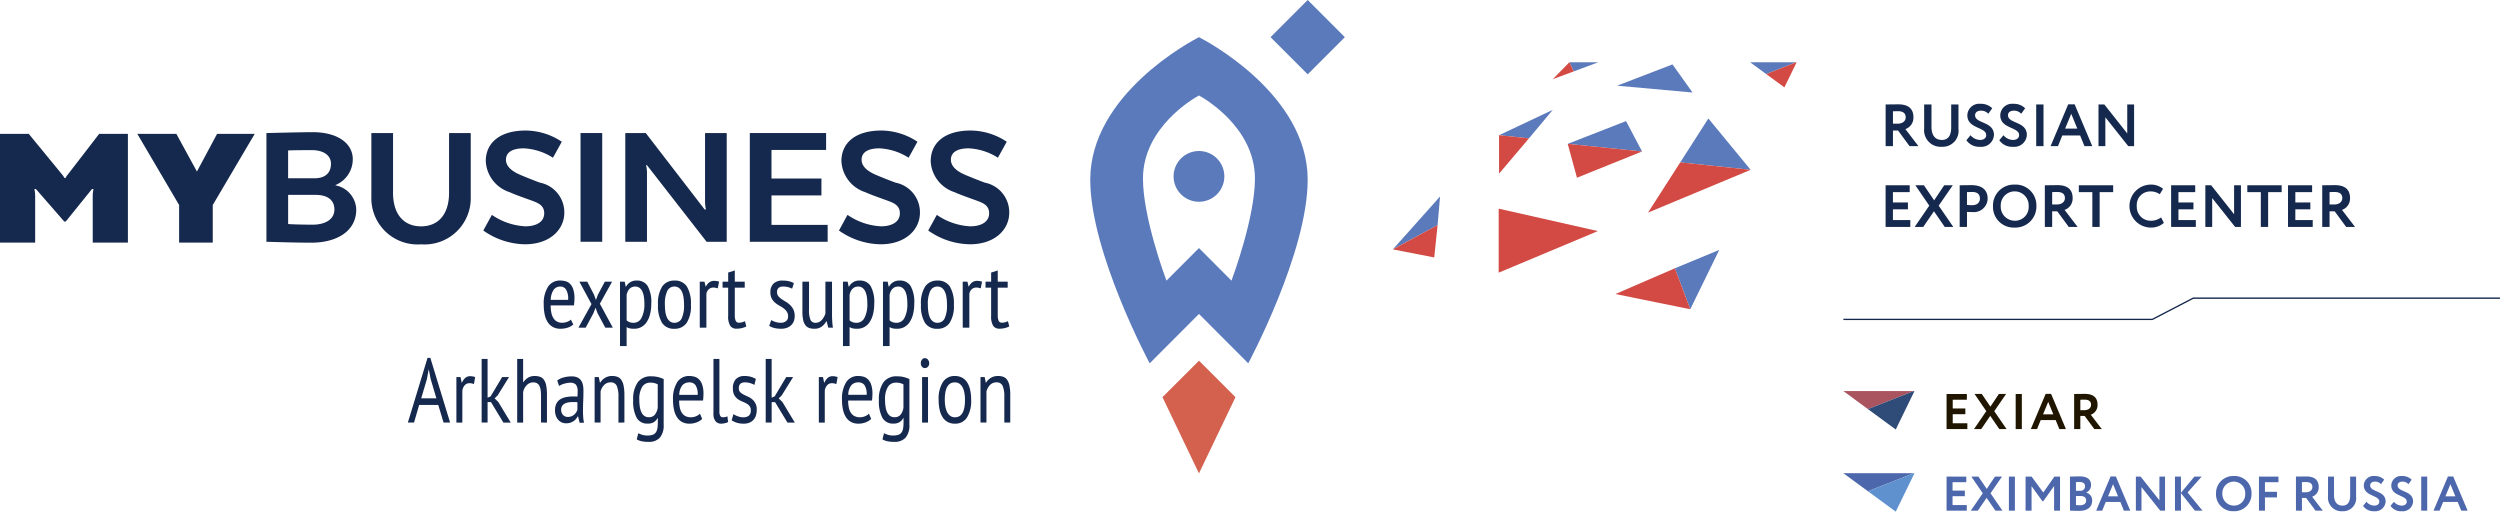 <?xml version="1.0" encoding="UTF-8"?> <svg xmlns="http://www.w3.org/2000/svg" id="Слой_1" data-name="Слой 1" viewBox="0 0 187.624 38.4"> <defs> <style>.cls-1,.cls-12{fill:#5b7abb;}.cls-1,.cls-11,.cls-2,.cls-4,.cls-5,.cls-6,.cls-7,.cls-8,.cls-9{fill-rule:evenodd;}.cls-2{fill:#d24a43;}.cls-3{fill:none;stroke:#15284d;stroke-width:0.101px;}.cls-4{fill:#aa545f;}.cls-5{fill:#2f4b77;}.cls-6{fill:#201600;}.cls-7{fill:#4d67ac;}.cls-8{fill:#5f91ce;}.cls-10,.cls-9{fill:#15284d;}.cls-11{fill:#d3614e;}</style> </defs> <polygon class="cls-1" points="119.949 4.673 118.112 5.358 117.783 4.671 119.949 4.673"></polygon> <polygon class="cls-2" points="117.782 4.671 118.111 5.358 116.538 5.94 117.782 4.671"></polygon> <polygon class="cls-1" points="125.518 4.833 127.025 6.943 121.364 6.432 125.518 4.833"></polygon> <polygon class="cls-1" points="134.802 4.673 132.553 5.558 131.349 4.673 134.802 4.673"></polygon> <polygon class="cls-1" points="116.538 8.242 114.746 10.386 112.504 10.147 116.538 8.242"></polygon> <polygon class="cls-2" points="114.746 10.386 112.504 13.031 112.503 10.147 114.746 10.386"></polygon> <polygon class="cls-2" points="134.837 4.673 133.919 6.559 132.553 5.558 134.802 4.673 134.837 4.673"></polygon> <polygon class="cls-1" points="108.077 14.745 107.891 16.891 104.537 18.708 108.077 14.745"></polygon> <polygon class="cls-2" points="107.891 16.891 107.639 19.322 104.529 18.715 107.891 16.891"></polygon> <polygon class="cls-1" points="128.212 8.891 131.386 12.745 126.102 12.186 128.212 8.891"></polygon> <polygon class="cls-2" points="131.386 12.745 123.683 15.956 126.102 12.186 131.386 12.745"></polygon> <polygon class="cls-2" points="119.919 17.343 112.474 20.464 112.474 15.659 119.919 17.343"></polygon> <polygon class="cls-1" points="129.03 18.754 126.854 23.208 125.698 20.136 129.03 18.754"></polygon> <polygon class="cls-2" points="125.698 20.136 126.854 23.208 121.235 22.067 125.698 20.136"></polygon> <polygon class="cls-1" points="117.656 10.797 122.034 9.088 123.236 11.367 117.656 10.797"></polygon> <polygon class="cls-2" points="117.656 10.797 123.236 11.367 118.35 13.337 117.656 10.797"></polygon> <polyline class="cls-3" points="138.346 23.971 161.53 23.971 164.598 22.377 187.624 22.377"></polyline> <polygon class="cls-4" points="143.627 29.347 140.186 30.703 138.343 29.347 143.627 29.347"></polygon> <polygon class="cls-5" points="143.681 29.347 142.276 32.235 140.186 30.703 143.627 29.347 143.681 29.347"></polygon> <path class="cls-6" d="M164.634,40.793c.376,0,.489.177.489.384,0,.271-.237.406-.504.406h-.301v-.782C164.442,40.797,164.548,40.793,164.634,40.793Zm-.316,2.208v-.986h.323l.726.986h.56l-.824-1.076a.762.762,0,0,0,.508-.752c0-.455-.237-.813-.956-.813-.075,0-.654.008-.801.008v2.633Zm-2.411-2.043.384.937h-.771Zm-1.305,2.043h.467l.274-.673h1.125l.275.673h.493l-1.113-2.641h-.406Zm-1.136,0h.463V40.368h-.463Zm-.719-2.634h-.542l-.636.952-.647-.952h-.542l.88,1.291-.922,1.343h.542l.677-.99.681.99h.542l-.922-1.343Zm-4.469,2.634h1.561v-.433h-1.098v-.681h.948V41.455h-.948v-.654h1.061v-.433h-1.523Z" transform="translate(-8.19 -10.8)"></path> <polygon class="cls-7" points="143.627 35.513 140.186 36.867 138.343 35.513 143.627 35.513"></polygon> <polygon class="cls-8" points="143.681 35.513 142.276 38.4 140.186 36.867 143.627 35.513 143.681 35.513"></polygon> <path class="cls-7" d="M192.093,47.14l.373.911h-.75Zm-1.269,1.986h.454l.267-.654h1.094l.267.654h.479l-1.083-2.568h-.395Zm-.922,0h.45V46.57h-.45Zm-1.086-.68c0,.194-.161.3-.374.3a.769.769,0,0,1-.589-.289l-.256.308a.95.95,0,0,0,.838.402.774.774,0,0,0,.856-.724c0-.852-1.16-.684-1.16-1.215,0-.168.135-.282.359-.282a.591.591,0,0,1,.454.191l.241-.337a.983.983,0,0,0-.731-.274.725.725,0,0,0-.798.706C187.656,48.066,188.816,47.941,188.816,48.446Zm-2.06,0c0,.194-.162.3-.374.3a.77.77,0,0,1-.589-.289l-.256.308a.95.95,0,0,0,.837.402.774.774,0,0,0,.856-.724c0-.852-1.16-.684-1.16-1.215,0-.168.136-.282.359-.282a.591.591,0,0,1,.454.191l.241-.337a.984.984,0,0,0-.732-.274.725.725,0,0,0-.797.706C185.597,48.066,186.756,47.941,186.756,48.446Zm-1.742-1.877h-.446v1.406c0,.497-.183.771-.571.771-.443,0-.64-.321-.64-.8V46.57h-.45v1.472a1.019,1.019,0,0,0,1.09,1.125.975.975,0,0,0,1.017-1.099Zm-3.757.409c.366,0,.476.172.476.374,0,.264-.23.395-.49.395h-.293v-.761C181.071,46.983,181.173,46.979,181.257,46.979Zm-.307,2.147V48.168h.315l.706.958h.545l-.801-1.046a.74.74,0,0,0,.493-.732c0-.443-.231-.79-.929-.79-.073,0-.636.007-.779.007v2.56Zm-3.226,0h.449v-.995h.904v-.42h-.904v-.721h1.014v-.42h-1.463Zm-2.748-1.28a.859.859,0,1,1,1.716,0,.839.839,0,0,1-.86.9A.866.866,0,0,1,174.976,47.846Zm-.475,0a1.27,1.27,0,0,0,1.331,1.321,1.289,1.289,0,0,0,1.335-1.321,1.273,1.273,0,0,0-1.335-1.32A1.286,1.286,0,0,0,174.501,47.846Zm-3.08,1.28h.449V47.808l1.046,1.318h.571l-1.119-1.366,1.053-1.191h-.541L171.87,47.782V46.57h-.449Zm-.747,0V46.57h-.421v1.779l-1.409-1.779h-.358v2.557h.421V47.355l1.409,1.771Zm-3.9-1.986.373.911h-.75Zm-1.269,1.986h.454l.267-.654h1.094l.267.654h.479l-1.083-2.568h-.395Zm-1.233-2.151c.241,0,.402.11.402.318a.336.336,0,0,1-.38.34h-.304v-.648c.08-.007.179-.011.282-.011Zm.037,1.05c.282,0,.446.11.446.326,0,.241-.165.37-.469.37a2.577,2.577,0,0,1-.296-.018v-.677Zm-.768,1.097c.15.011.479.018.713.018.542,0,.951-.241.951-.768a.571.571,0,0,0-.449-.596v-.007a.602.602,0,0,0,.365-.582c0-.355-.231-.633-.841-.633-.256,0-.596.011-.739.018Zm-3.333.003h.45V47.289l.816,1.125h.066l.809-1.136v1.848h.446V46.57h-.424l-.834,1.194-.875-1.194h-.453Zm-1.251,0h.45V46.57h-.45Zm-.516-2.557h-.527l-.619.924-.629-.924h-.527l.856,1.253-.896,1.304h.527l.658-.961.662.961h.527l-.896-1.304Zm-4.163,2.557h1.518v-.42h-1.068v-.662h.922v-.42h-.922v-.633h1.032v-.42h-1.481Z" transform="translate(-8.19 -10.8)"></path> <path class="cls-9" d="M183.397,25.208c.447,0,.581.21.581.456,0,.322-.281.482-.598.482h-.358V25.217c.148-.004.273-.009.375-.009m-.375,2.622V26.66h.384l.862,1.171h.666l-.978-1.278a.904.904,0,0,0,.603-.893c0-.541-.281-.965-1.135-.965-.089,0-.777.009-.951.009V27.83Zm-3.117,0h1.854v-.514h-1.305v-.808h1.126v-.514h-1.126V25.217H181.713v-.514h-1.809Zm-3.055-2.613h1.014V27.83h.549V25.217h1.014v-.514h-2.577Zm-.478,2.613V24.703h-.514v2.175l-1.72-2.175h-.438V27.83h.514V25.663l1.72,2.167Zm-5.239,0h1.853v-.514h-1.304v-.808h1.126v-.514h-1.126V25.217H172.94v-.514h-1.809Zm-.755-.715a1.218,1.218,0,0,1-.742.25,1.039,1.039,0,0,1-1.081-1.099,1.008,1.008,0,0,1,1.018-1.099,1.183,1.183,0,0,1,.706.21l.246-.406a1.421,1.421,0,0,0-.952-.317,1.613,1.613,0,0,0,.014,3.225,1.442,1.442,0,0,0,1.001-.353Zm-6.173-1.898h1.014V27.83h.549V25.217h1.014v-.514h-2.577Zm-1.626-.009c.447,0,.581.21.581.456,0,.322-.281.482-.598.482h-.357V25.217C162.349,25.212,162.474,25.208,162.577,25.208Zm-.375,2.622V26.66h.384l.862,1.171h.665l-.978-1.278a.903.903,0,0,0,.603-.893c0-.541-.281-.965-1.134-.965-.089,0-.777.009-.952.009V27.83Zm-3.859-1.563a1.049,1.049,0,1,1,2.095,0,1.023,1.023,0,0,1-1.049,1.099A1.057,1.057,0,0,1,158.343,26.267Zm-.581,0a1.551,1.551,0,0,0,1.626,1.612,1.575,1.575,0,0,0,1.63-1.612,1.555,1.555,0,0,0-1.63-1.613A1.572,1.572,0,0,0,157.762,26.267Zm-1.559-1.059c.375,0,.576.161.576.487,0,.348-.255.505-.581.505a3.794,3.794,0,0,1-.389-.022V25.217C155.957,25.212,156.091,25.208,156.203,25.208Zm-.393,2.622V26.7c.134.014.313.014.407.014a1.034,1.034,0,0,0,1.144-1.014c0-.514-.291-1.005-1.211-1.005-.219,0-.715.009-.889.009V27.83Zm-1.067-3.127h-.643l-.755,1.13-.768-1.13h-.643l1.045,1.532-1.095,1.595h.643l.804-1.175.808,1.175h.643L153.688,26.235ZM149.704,27.83h1.854v-.514H150.253v-.808h1.126v-.514h-1.126V25.217h1.26v-.514h-1.809Z" transform="translate(-8.19 -10.8)"></path> <path class="cls-9" d="M168.353,21.767V18.64h-.514v2.175l-1.72-2.175h-.438v3.127h.514V19.601l1.72,2.166Zm-4.717-2.425.456,1.112h-.916Zm-1.55,2.425h.554l.326-.799h1.336l.326.799h.585l-1.322-3.136H163.408Zm-1.08,0h.549V18.64h-.549Zm-1.282-.831c0,.237-.196.366-.455.366a.942.942,0,0,1-.719-.353l-.313.375a1.159,1.159,0,0,0,1.023.492.945.945,0,0,0,1.045-.884c0-1.041-1.416-.835-1.416-1.483,0-.205.165-.344.438-.344a.723.723,0,0,1,.554.232l.295-.411a1.202,1.202,0,0,0-.893-.335.886.886,0,0,0-.974.862C158.307,20.472,159.723,20.32,159.723,20.936Zm-2.47,0c0,.237-.197.366-.456.366a.943.943,0,0,1-.719-.353l-.312.375a1.159,1.159,0,0,0,1.023.492.945.945,0,0,0,1.045-.884c0-1.041-1.416-.835-1.416-1.483,0-.205.165-.344.438-.344a.722.722,0,0,1,.554.232l.295-.411a1.201,1.201,0,0,0-.893-.335.886.886,0,0,0-.974.862C155.836,20.472,157.252,20.32,157.252,20.936Zm-2.081-2.296H154.626v1.72c0,.608-.223.943-.697.943-.541-0-.782-.393-.782-.978V18.64H152.598v1.8a1.245,1.245,0,0,0,1.331,1.376,1.193,1.193,0,0,0,1.242-1.345Zm-4.543.505c.446,0,.581.21.581.456,0,.322-.281.482-.598.482h-.357V19.154C150.4,19.149,150.525,19.145,150.628,19.145Zm-.375,2.622V20.597h.384l.862,1.17h.666l-.978-1.278a.904.904,0,0,0,.603-.893c0-.541-.281-.965-1.134-.965-.09,0-.778.009-.952.009v3.127Z" transform="translate(-8.19 -10.8)"></path> <path class="cls-9" d="M44.647,22.896c0-1.356,1.029-2.3,3.002-2.3a4.933,4.933,0,0,1,2.703.842l-.662,1.199a4.471,4.471,0,0,0-2.178-.704c-.932,0-1.35.332-1.35.855 0.0.527.492.892,1.114,1.152.571.239,1.052.428,1.436.568a2.271,2.271,0,0,1,1.83,2.246c0,1.292-1.098,2.38-2.951,2.38a5.556,5.556,0,0,1-3.128-1.033l.643-1.175a4.854,4.854,0,0,0,2.509.859c.791,0,1.418-.308,1.418-.98 0-.522-.351-.727-.786-.894-.435-.167-1.33-.466-1.804-.687a2.576,2.576,0,0,1-1.795-2.33" transform="translate(-8.19 -10.8)"></path> <path class="cls-9" d="M71.337,22.896c0-1.356,1.029-2.3,3.002-2.3a4.935,4.935,0,0,1,2.704.842l-.662,1.199a4.471,4.471,0,0,0-2.178-.704c-.932,0-1.35.332-1.35.855,0,.527.492.892,1.113,1.152.571.239,1.052.428,1.436.568a2.271,2.271,0,0,1,1.83,2.246c0,1.292-1.098,2.38-2.951,2.38a5.556,5.556,0,0,1-3.128-1.033l.643-1.175a4.854,4.854,0,0,0,2.509.859c.791,0,1.419-.308,1.419-.98,0-.522-.351-.727-.787-.894-.435-.167-1.33-.466-1.804-.687a2.576,2.576,0,0,1-1.795-2.33" transform="translate(-8.19 -10.8)"></path> <path class="cls-9" d="M78.04,22.896c0-1.356,1.029-2.3,3.002-2.3a4.932,4.932,0,0,1,2.703.842l-.662,1.199a4.471,4.471,0,0,0-2.178-.704c-.932,0-1.35.332-1.35.855 0.0.527.492.892,1.114,1.152.571.239,1.052.428,1.435.568a2.271,2.271,0,0,1,1.83,2.246c0,1.292-1.098,2.38-2.951,2.38a5.557,5.557,0,0,1-3.129-1.033l.643-1.175a4.854,4.854,0,0,0,2.509.859c.791,0,1.418-.308,1.418-.98,0-.522-.351-.727-.787-.894-.435-.167-1.33-.466-1.804-.687a2.576,2.576,0,0,1-1.795-2.33" transform="translate(-8.19 -10.8)"></path> <polygon class="cls-9" points="57.9 16.877 57.9 14.666 61.648 14.666 61.648 13.398 57.9 13.398 57.9 11.253 61.999 11.253 61.999 9.985 56.273 9.985 56.273 18.145 62.115 18.145 62.115 16.877 57.9 16.877"></polygon> <rect class="cls-10" x="43.569" y="9.985" width="1.628" height="8.159"></rect> <path class="cls-9" d="M43.519,20.786H41.892v4.477c0,1.644-.824,2.524-2.102,2.524-1.277,0-2.103-.88-2.103-2.524,0-.957.001-0.0.001-0V20.786H36.06v4.764l.001-0a3.466,3.466,0,0,0,3.728,3.586,3.466,3.466,0,0,0,3.729-3.581V20.786Z" transform="translate(-8.19 -10.8)"></path> <path class="cls-9" d="M31.638,27.663c-.303,0-1.498-.016-1.824-.051V25.426H31.864c.898,0,1.422.376,1.422,1.1,0,.724-.658,1.137-1.649,1.137m1.392-4.569c0,.738-.501,1.084-1.212,1.084H29.813v-2.084c.257-.023,1.438-.027,1.776-.027C32.446,22.067,33.03,22.441,33.03,23.094Zm.336,1.617v-.023a2.092,2.092,0,0,0,1.301-1.932c0-1.213-1.157-2.037-3.012-2.037-.804,0-3.469.067-3.469.067v8.159c1.506.042,2.397.067,3.388.067,1.879,0,3.353-.858,3.353-2.478A1.902,1.902,0,0,0,33.365,24.711Z" transform="translate(-8.19 -10.8)"></path> <path class="cls-9" d="M61.103,20.786v5.175a3.149,3.149,0,0,0,.064.557l-.096-0-4.417-5.732H55.118v8.159h1.627V23.721a2.734,2.734,0,0,0-.068-.528h.064l4.479,5.752h1.51V20.786Z" transform="translate(-8.19 -10.8)"></path> <path class="cls-9" d="M15.63,20.849s-2.287,2.972-2.379,3.085a.502.502,0,0,0-.122.214h-.119a.701.701,0,0,0-.13-.214c-.161-.2-2.53-3.085-2.53-3.085H8.19v8.159h2.639v-3.426a2.561,2.561,0,0,0-.059-.594h.118l2.122,2.437h.114l1.967-2.437h.118a2.506,2.506,0,0,0-.06.594v3.426h2.64V20.849Z" transform="translate(-8.19 -10.8)"></path> <polygon class="cls-9" points="16.291 10.049 14.779 12.874 13.237 10.049 10.306 10.049 13.443 15.386 13.443 18.209 15.967 18.209 15.967 15.386 19.115 10.049 16.291 10.049"></polygon> <polygon class="cls-11" points="92.722 29.807 89.983 27.071 87.243 29.807 89.982 35.528 92.722 29.807"></polygon> <path class="cls-1" d="M98.172,22.134a1.904,1.904,0,1,0,1.904,1.904,1.904,1.904,0,0,0-1.904-1.904" transform="translate(-8.19 -10.8)"></path> <path class="cls-1" d="M100.614,31.863,98.172,29.417l-2.442,2.446c-.125-.339-1.761-4.768-1.761-7.657,0-3.897,3.908-6.081,4.202-6.24.294.16,4.202,2.343,4.202,6.24,0,2.889-1.636,7.317-1.761,7.657M98.172,13.589c-.58.297-8.159,4.302-8.159,10.702,0,5.474,4.461,13.776,4.461,13.776l3.698-3.705,3.698,3.705s4.461-8.302,4.461-13.776C106.332,17.891,98.752,13.886,98.172,13.589Z" transform="translate(-8.19 -10.8)"></path> <rect class="cls-12" x="104.36" y="11.617" width="3.944" height="3.944" transform="translate(13.345 68.368) rotate(-45)"></rect> <path class="cls-9" d="M82.153,31.939h.421v-.683l.497-.159v.842h.746v.449h-.746v2.057a.981.981,0,0,0,.072.438.249.249,0,0,0,.238.135.807.807,0,0,0,.238-.031c.067-.021.139-.047.217-.079l.097.394a1.612,1.612,0,0,1-.718.166.547.547,0,0,1-.493-.224,1.362,1.362,0,0,1-.148-.728V32.388h-.421Zm-1.712,0h.352l.09.366h.021a.829.829,0,0,1,.252-.314.619.619,0,0,1,.376-.114,1.223,1.223,0,0,1,.359.062l-.096.504a.989.989,0,0,0-.318-.062.508.508,0,0,0-.359.128.609.609,0,0,0-.179.342v2.54h-.497Zm-2.616,1.726a3.686,3.686,0,0,0,.038.552,1.521,1.521,0,0,0,.124.428.724.724,0,0,0,.224.28.548.548,0,0,0,.331.1.581.581,0,0,0,.539-.321,2.241,2.241,0,0,0,.179-1.039,3.695,3.695,0,0,0-.038-.549,1.514,1.514,0,0,0-.124-.431.721.721,0,0,0-.224-.28.55.55,0,0,0-.331-.1.582.582,0,0,0-.535.325A2.206,2.206,0,0,0,77.826,33.665Zm-.518,0a2.338,2.338,0,0,1,.321-1.37,1.067,1.067,0,0,1,.915-.438,1.046,1.046,0,0,1,.935.449,2.471,2.471,0,0,1,.3,1.36,2.316,2.316,0,0,1-.324,1.374,1.071,1.071,0,0,1-.911.435,1.047,1.047,0,0,1-.935-.448A2.473,2.473,0,0,1,77.308,33.665ZM74.954,34.845a.776.776,0,0,0,.217.131.881.881,0,0,0,.321.049.648.648,0,0,0,.58-.373,2.157,2.157,0,0,0,.214-1.063,3.317,3.317,0,0,0-.038-.524,1.446,1.446,0,0,0-.121-.404.693.693,0,0,0-.211-.262.518.518,0,0,0-.314-.093q-.504,0-.649.614Zm-.497-2.906h.352l.076.373h.028a.854.854,0,0,1,.8-.456.919.919,0,0,1,.818.407,2.473,2.473,0,0,1,.273,1.332,3.143,3.143,0,0,1-.09.783,1.889,1.889,0,0,1-.255.594,1.131,1.131,0,0,1-.404.373,1.102,1.102,0,0,1-.528.128,1.642,1.642,0,0,1-.318-.024.919.919,0,0,1-.255-.1V36.771h-.497Zm-2.506,2.906a.775.775,0,0,0,.217.131.878.878,0,0,0,.321.049.649.649,0,0,0,.58-.373,2.159,2.159,0,0,0,.214-1.063,3.303,3.303,0,0,0-.038-.524,1.446,1.446,0,0,0-.121-.404.694.694,0,0,0-.21-.262.519.519,0,0,0-.314-.093q-.504,0-.649.614Zm-.497-2.906h.352l.076.373h.028a.853.853,0,0,1,.8-.456.919.919,0,0,1,.818.407,2.473,2.473,0,0,1,.273,1.332,3.144,3.144,0,0,1-.09.783,1.891,1.891,0,0,1-.255.594,1.13,1.13,0,0,1-.404.373,1.102,1.102,0,0,1-.528.128,1.639,1.639,0,0,1-.318-.024.922.922,0,0,1-.255-.1V36.771H71.454Zm-2.547,0v2.112a1.878,1.878,0,0,0,.107.749.393.393,0,0,0,.39.225.555.555,0,0,0,.259-.059.735.735,0,0,0,.203-.155,1.146,1.146,0,0,0,.159-.221,1.398,1.398,0,0,0,.111-.255V31.939h.497v2.471q0,.249.017.514a4.495,4.495,0,0,0,.052.466H70.35l-.124-.483h-.021a1.177,1.177,0,0,1-.338.397.883.883,0,0,1-.552.169,1.223,1.223,0,0,1-.387-.055.605.605,0,0,1-.283-.2.976.976,0,0,1-.176-.397,2.924,2.924,0,0,1-.059-.645V31.939Zm-2.837,2.885a1.477,1.477,0,0,0,.328.141,1.305,1.305,0,0,0,.39.059.64.64,0,0,0,.387-.115.426.426,0,0,0,.159-.37.606.606,0,0,0-.097-.354,1.069,1.069,0,0,0-.245-.25,2.492,2.492,0,0,0-.321-.205,1.704,1.704,0,0,1-.321-.223,1.113,1.113,0,0,1-.245-.309.952.952,0,0,1-.096-.454.868.868,0,0,1,.238-.664.948.948,0,0,1,.673-.223,2.034,2.034,0,0,1,.49.052,1.347,1.347,0,0,1,.359.141l-.131.414a1.407,1.407,0,0,0-.304-.114,1.39,1.39,0,0,0-.352-.045.529.529,0,0,0-.362.103.419.419,0,0,0-.114.325.454.454,0,0,0,.097.293,1.087,1.087,0,0,0,.245.221q.148.1.321.203a1.832,1.832,0,0,1,.321.245,1.181,1.181,0,0,1,.245.338,1.114,1.114,0,0,1,.097.493,1.074,1.074,0,0,1-.062.366.803.803,0,0,1-.19.3.934.934,0,0,1-.318.204,1.196,1.196,0,0,1-.445.076,2.056,2.056,0,0,1-.525-.059,1.322,1.322,0,0,1-.373-.155Zm-3.652-2.885h.421v-.683l.497-.159v.842h.745v.449h-.745v2.057a.981.981,0,0,0,.072.438.25.25,0,0,0,.238.135.81.81,0,0,0,.238-.031c.067-.021.139-.047.217-.079l.097.394a1.612,1.612,0,0,1-.718.166.547.547,0,0,1-.493-.224,1.362,1.362,0,0,1-.148-.728V32.388h-.421Zm-1.712,0h.352l.09.366h.021a.829.829,0,0,1,.252-.314.619.619,0,0,1,.376-.114,1.227,1.227,0,0,1,.359.062l-.097.504a.988.988,0,0,0-.317-.062.508.508,0,0,0-.359.128.609.609,0,0,0-.179.342v2.54h-.497Zm-2.616,1.726a3.632,3.632,0,0,0,.038.552,1.511,1.511,0,0,0,.124.428.724.724,0,0,0,.224.28.549.549,0,0,0,.332.1.581.581,0,0,0,.538-.321,2.241,2.241,0,0,0,.179-1.039,3.695,3.695,0,0,0-.038-.549,1.514,1.514,0,0,0-.124-.431.724.724,0,0,0-.225-.28.55.55,0,0,0-.331-.1.582.582,0,0,0-.535.325A2.206,2.206,0,0,0,58.091,33.665Zm-.518,0a2.336,2.336,0,0,1,.321-1.37,1.066,1.066,0,0,1,.915-.438,1.046,1.046,0,0,1,.935.449,2.471,2.471,0,0,1,.3,1.36,2.314,2.314,0,0,1-.324,1.374,1.071,1.071,0,0,1-.911.435,1.046,1.046,0,0,1-.935-.448A2.473,2.473,0,0,1,57.573,33.665Zm-2.354,1.18a.773.773,0,0,0,.217.131.879.879,0,0,0,.321.049.648.648,0,0,0,.58-.373,2.159,2.159,0,0,0,.214-1.063,3.315,3.315,0,0,0-.038-.524,1.446,1.446,0,0,0-.121-.404.694.694,0,0,0-.21-.262.519.519,0,0,0-.314-.093q-.504,0-.649.614Zm-.497-2.906h.352l.076.373h.028a.854.854,0,0,1,.8-.456.919.919,0,0,1,.818.407,2.473,2.473,0,0,1,.273,1.332,3.143,3.143,0,0,1-.09.783,1.889,1.889,0,0,1-.255.594,1.131,1.131,0,0,1-.404.373,1.102,1.102,0,0,1-.528.128,1.639,1.639,0,0,1-.318-.024.919.919,0,0,1-.255-.1V36.771H54.722Zm-2.14,1.684-.911-1.684h.594l.511.987.138.387.145-.387.524-.987h.545l-.918,1.657.973,1.795h-.566l-.58-1.084-.152-.414-.159.414-.58,1.084h-.545Zm-1.754-.318a1.346,1.346,0,0,0-.145-.759.495.495,0,0,0-.435-.241.603.603,0,0,0-.504.241,1.405,1.405,0,0,0-.221.759Zm.387,1.85a1.129,1.129,0,0,1-.421.235,1.733,1.733,0,0,1-.539.083,1.176,1.176,0,0,1-.563-.128,1.07,1.07,0,0,1-.393-.366,1.694,1.694,0,0,1-.228-.57,3.506,3.506,0,0,1-.073-.746,2.334,2.334,0,0,1,.325-1.346,1.055,1.055,0,0,1,.918-.463,1.546,1.546,0,0,1,.383.049.76.76,0,0,1,.342.193,1.022,1.022,0,0,1,.245.407,2.084,2.084,0,0,1,.093.683q0,.117-.01.252-.01.134-.024.28H49.518a2.739,2.739,0,0,0,.048.538,1.25,1.25,0,0,0,.152.411.745.745,0,0,0,.266.262.802.802,0,0,0,.404.093,1.044,1.044,0,0,0,.369-.069.781.781,0,0,0,.28-.166Z" transform="translate(-8.19 -10.8)"></path> <path class="cls-10" d="M83.564,42.513V40.568a1.98,1.98,0,0,0-.125-.802.461.461,0,0,0-.46-.27.656.656,0,0,0-.487.195,1.068,1.068,0,0,0-.27.488v2.334h-.446V39.1h.312l.084.416h.022a1.083,1.083,0,0,1,.359-.358,1.001,1.001,0,0,1,.538-.14,1.141,1.141,0,0,1,.401.065.607.607,0,0,1,.287.229,1.21,1.21,0,0,1,.173.44,3.483,3.483,0,0,1,.058.7v2.061ZM79.096,40.807a2.895,2.895,0,0,0,.042.498,1.499,1.499,0,0,0,.131.416.804.804,0,0,0,.234.287.566.566,0,0,0,.351.109q.758.007.758-1.31a2.938,2.938,0,0,0-.042-.505,1.513,1.513,0,0,0-.131-.416.77.77,0,0,0-.234-.283.578.578,0,0,0-.351-.106Q79.096,39.49,79.096,40.807Zm-.462,0a2.346,2.346,0,0,1,.315-1.327,1.029,1.029,0,0,1,.905-.461,1.116,1.116,0,0,1,.543.126,1.039,1.039,0,0,1,.382.362,1.729,1.729,0,0,1,.223.567,3.422,3.422,0,0,1,.073.734,2.343,2.343,0,0,1-.315,1.327,1.029,1.029,0,0,1-.905.461,1.116,1.116,0,0,1-.543-.127,1.041,1.041,0,0,1-.382-.362,1.741,1.741,0,0,1-.223-.566A3.448,3.448,0,0,1,78.634,40.807Zm-1.337-2.744a.43.43,0,0,1,.086-.27.266.266,0,0,1,.22-.113.289.289,0,0,1,.229.113.405.405,0,0,1,.095.27.367.367,0,0,1-.095.26.301.301,0,0,1-.229.102.275.275,0,0,1-.22-.102A.389.389,0,0,1,77.297,38.063Zm.095,1.038h.446v3.413h-.446Zm-2.072,3.01a.579.579,0,0,0,.446-.174,1.069,1.069,0,0,0,.228-.543V39.647a1.116,1.116,0,0,0-.568-.13.686.686,0,0,0-.596.314,1.752,1.752,0,0,0-.217.983,3.294,3.294,0,0,0,.039.525,1.479,1.479,0,0,0,.122.41.695.695,0,0,0,.217.266A.55.55,0,0,0,75.319,42.111Zm1.12.56a1.412,1.412,0,0,1-.287.976,1.094,1.094,0,0,1-.849.314,2.285,2.285,0,0,1-.538-.051,1.392,1.392,0,0,1-.348-.133l.117-.464a2.729,2.729,0,0,0,.284.116,1.249,1.249,0,0,0,.406.055,1.181,1.181,0,0,0,.382-.051.486.486,0,0,0,.237-.17.718.718,0,0,0,.123-.307,2.61,2.61,0,0,0,.033-.447v-.328h-.022a.815.815,0,0,1-.284.304.854.854,0,0,1-.451.106.901.901,0,0,1-.827-.43,2.626,2.626,0,0,1-.265-1.338,2.193,2.193,0,0,1,.34-1.327,1.175,1.175,0,0,1,1.003-.454,2.096,2.096,0,0,1,.543.061,2.636,2.636,0,0,1,.404.143Zm-3.827-3.174a.686.686,0,0,0-.526.211,1.191,1.191,0,0,0-.237.724h1.382a1.22,1.22,0,0,0-.162-.727A.544.544,0,0,0,72.612,39.496Zm.958,2.744a1.189,1.189,0,0,1-.42.259,1.515,1.515,0,0,1-.538.096,1.144,1.144,0,0,1-.551-.127,1.032,1.032,0,0,1-.384-.362,1.728,1.728,0,0,1-.223-.563,3.41,3.41,0,0,1-.073-.737,2.325,2.325,0,0,1,.318-1.331,1.039,1.039,0,0,1,.908-.458,1.454,1.454,0,0,1,.379.051.786.786,0,0,1,.34.195,1.035,1.035,0,0,1,.245.406,2.079,2.079,0,0,1,.095.693,4.106,4.106,0,0,1-.034.498H71.844a2.538,2.538,0,0,0,.05.532,1.146,1.146,0,0,0,.156.393.701.701,0,0,0,.276.245.915.915,0,0,0,.415.085.945.945,0,0,0,.379-.082.778.778,0,0,0,.284-.191Zm-2.612-2.614a.836.836,0,0,0-.318-.068.475.475,0,0,0-.379.161.756.756,0,0,0-.173.406v2.389h-.446V39.1h.312l.084.416h.022a1.021,1.021,0,0,1,.253-.358.559.559,0,0,1,.376-.126,1.141,1.141,0,0,1,.362.068Zm-4.601,1.351h-.256v1.536h-.446V37.736h.446v2.908l.228-.096.864-1.447h.518l-.852,1.372-.229.225.279.273.93,1.543h-.552Zm-1.821.608a.475.475,0,0,0-.1-.321.855.855,0,0,0-.248-.195q-.148-.078-.323-.15a1.395,1.395,0,0,1-.323-.184.941.941,0,0,1-.248-.29.971.971,0,0,1-.1-.478.985.985,0,0,1,.228-.72.858.858,0,0,1,.635-.229,1.684,1.684,0,0,1,.504.065,1.737,1.737,0,0,1,.354.154l-.106.45a1.539,1.539,0,0,0-.309-.133,1.259,1.259,0,0,0-.387-.058.526.526,0,0,0-.359.102.459.459,0,0,0-.115.355.371.371,0,0,0,.1.276,1.044,1.044,0,0,0,.248.177q.147.079.323.154a1.325,1.325,0,0,1,.323.198.962.962,0,0,1,.348.806,1.386,1.386,0,0,1-.058.409.838.838,0,0,1-.485.543,1.06,1.06,0,0,1-.426.079,1.709,1.709,0,0,1-.54-.075,1.538,1.538,0,0,1-.373-.177l.134-.464a1.482,1.482,0,0,0,.334.164,1.21,1.21,0,0,0,.418.075.645.645,0,0,0,.396-.116A.488.488,0,0,0,64.535,41.585Zm-2.356.089a.651.651,0,0,0,.067.341.214.214,0,0,0,.189.102.967.967,0,0,0,.156-.014.763.763,0,0,0,.19-.061l.05.43a.798.798,0,0,1-.248.089,1.331,1.331,0,0,1-.276.034.538.538,0,0,1-.412-.174.861.861,0,0,1-.162-.59V37.736h.446Zm-2.25-2.177a.686.686,0,0,0-.526.211,1.189,1.189,0,0,0-.237.724h1.382a1.218,1.218,0,0,0-.162-.727A.543.543,0,0,0,59.928,39.496Zm.958,2.744a1.193,1.193,0,0,1-.421.259,1.515,1.515,0,0,1-.537.096,1.144,1.144,0,0,1-.551-.127,1.033,1.033,0,0,1-.384-.362,1.726,1.726,0,0,1-.223-.563,3.41,3.41,0,0,1-.073-.737,2.328,2.328,0,0,1,.318-1.331,1.039,1.039,0,0,1,.908-.458,1.453,1.453,0,0,1,.379.051.787.787,0,0,1,.34.195,1.042,1.042,0,0,1,.245.406,2.087,2.087,0,0,1,.095.693,4.163,4.163,0,0,1-.033.498H59.16a2.532,2.532,0,0,0,.05.532,1.146,1.146,0,0,0,.156.393.701.701,0,0,0,.276.245.917.917,0,0,0,.415.085.947.947,0,0,0,.379-.082.782.782,0,0,0,.284-.191Zm-4.011-.13a.579.579,0,0,0,.446-.174,1.069,1.069,0,0,0,.228-.543V39.647a1.117,1.117,0,0,0-.568-.13.686.686,0,0,0-.596.314,1.753,1.753,0,0,0-.217.983,3.293,3.293,0,0,0,.039.525,1.478,1.478,0,0,0,.122.41.694.694,0,0,0,.217.266A.549.549,0,0,0,56.876,42.111Zm1.12.56a1.412,1.412,0,0,1-.287.976,1.094,1.094,0,0,1-.85.314,2.284,2.284,0,0,1-.537-.051,1.395,1.395,0,0,1-.348-.133l.117-.464a2.757,2.757,0,0,0,.284.116,1.249,1.249,0,0,0,.406.055,1.181,1.181,0,0,0,.382-.051.486.486,0,0,0,.237-.17.718.718,0,0,0,.123-.307,2.599,2.599,0,0,0,.034-.447v-.328h-.022a.816.816,0,0,1-.284.304.854.854,0,0,1-.451.106.902.902,0,0,1-.827-.43,2.626,2.626,0,0,1-.265-1.338,2.193,2.193,0,0,1,.34-1.327,1.174,1.174,0,0,1,1.003-.454,2.096,2.096,0,0,1,.543.061,2.631,2.631,0,0,1,.404.143Zm-3.393-.157V40.568a1.978,1.978,0,0,0-.125-.802.461.461,0,0,0-.46-.27.656.656,0,0,0-.487.195,1.068,1.068,0,0,0-.27.488v2.334h-.446V39.1h.312l.084.416h.022a1.084,1.084,0,0,1,.359-.358,1.001,1.001,0,0,1,.537-.14,1.14,1.14,0,0,1,.401.065.607.607,0,0,1,.287.229,1.197,1.197,0,0,1,.173.44,3.451,3.451,0,0,1,.059.7v2.061Zm-3.804-.423a.712.712,0,0,0,.278-.051.75.75,0,0,0,.359-.304.839.839,0,0,0,.086-.184v-.567q-.078-.007-.159-.01-.08-.003-.159-.003a2.354,2.354,0,0,0-.337.024.924.924,0,0,0-.29.089.533.533,0,0,0-.2.177.499.499,0,0,0-.075.283.561.561,0,0,0,.139.393A.46.46,0,0,0,50.799,42.09Zm-.791-2.737a1.442,1.442,0,0,1,.493-.232,2.262,2.262,0,0,1,.588-.075.97.97,0,0,1,.465.096.684.684,0,0,1,.268.249.955.955,0,0,1,.122.338,2.245,2.245,0,0,1,.031.368q0,.409-.017.798-.017.389-.017.737,0,.253.017.478a2.688,2.688,0,0,0,.061.416h-.329l-.117-.478h-.028a1.122,1.122,0,0,1-.125.188.848.848,0,0,1-.181.164,1.043,1.043,0,0,1-.245.119.975.975,0,0,1-.317.048.808.808,0,0,1-.332-.068.764.764,0,0,1-.264-.195.928.928,0,0,1-.175-.304,1.18,1.18,0,0,1-.064-.403,1.12,1.12,0,0,1,.1-.502.805.805,0,0,1,.281-.321,1.216,1.216,0,0,1,.434-.171,2.819,2.819,0,0,1,.56-.051h.153a.891.891,0,0,1,.153.014q.017-.204.016-.368a.85.85,0,0,0-.122-.525.551.551,0,0,0-.446-.15,1.321,1.321,0,0,0-.203.017,2.171,2.171,0,0,0-.223.05,1.441,1.441,0,0,0-.217.077.949.949,0,0,0-.181.101ZM48.793,42.513V40.568a3.836,3.836,0,0,0-.025-.467,1.034,1.034,0,0,0-.092-.335.475.475,0,0,0-.181-.201.575.575,0,0,0-.298-.068.66.66,0,0,0-.473.208.981.981,0,0,0-.273.536v2.273h-.446V37.736h.446v1.747h.022a1.169,1.169,0,0,1,.348-.338.939.939,0,0,1,.504-.126,1.161,1.161,0,0,1,.407.065.607.607,0,0,1,.287.229,1.143,1.143,0,0,1,.167.44,3.833,3.833,0,0,1,.053.7v2.061Zm-3.754-1.536h-.256v1.536h-.446V37.736h.446v2.908l.228-.096.863-1.447h.518l-.852,1.372-.229.225.279.273.93,1.543h-.552Zm-1.281-1.351a.835.835,0,0,0-.318-.068.475.475,0,0,0-.379.161.76.76,0,0,0-.173.406v2.389h-.446V39.1h.312l.084.416h.022a1.019,1.019,0,0,1,.253-.358.558.558,0,0,1,.376-.126,1.143,1.143,0,0,1,.362.068Zm-3.958,1.071h1.142l-.432-1.454-.139-.723h-.005l-.138.737Zm1.28.491H39.65l-.388,1.324h-.462l1.476-4.853h.211l1.482,4.853h-.49Z" transform="translate(-8.19 -10.8)"></path> </svg> 
